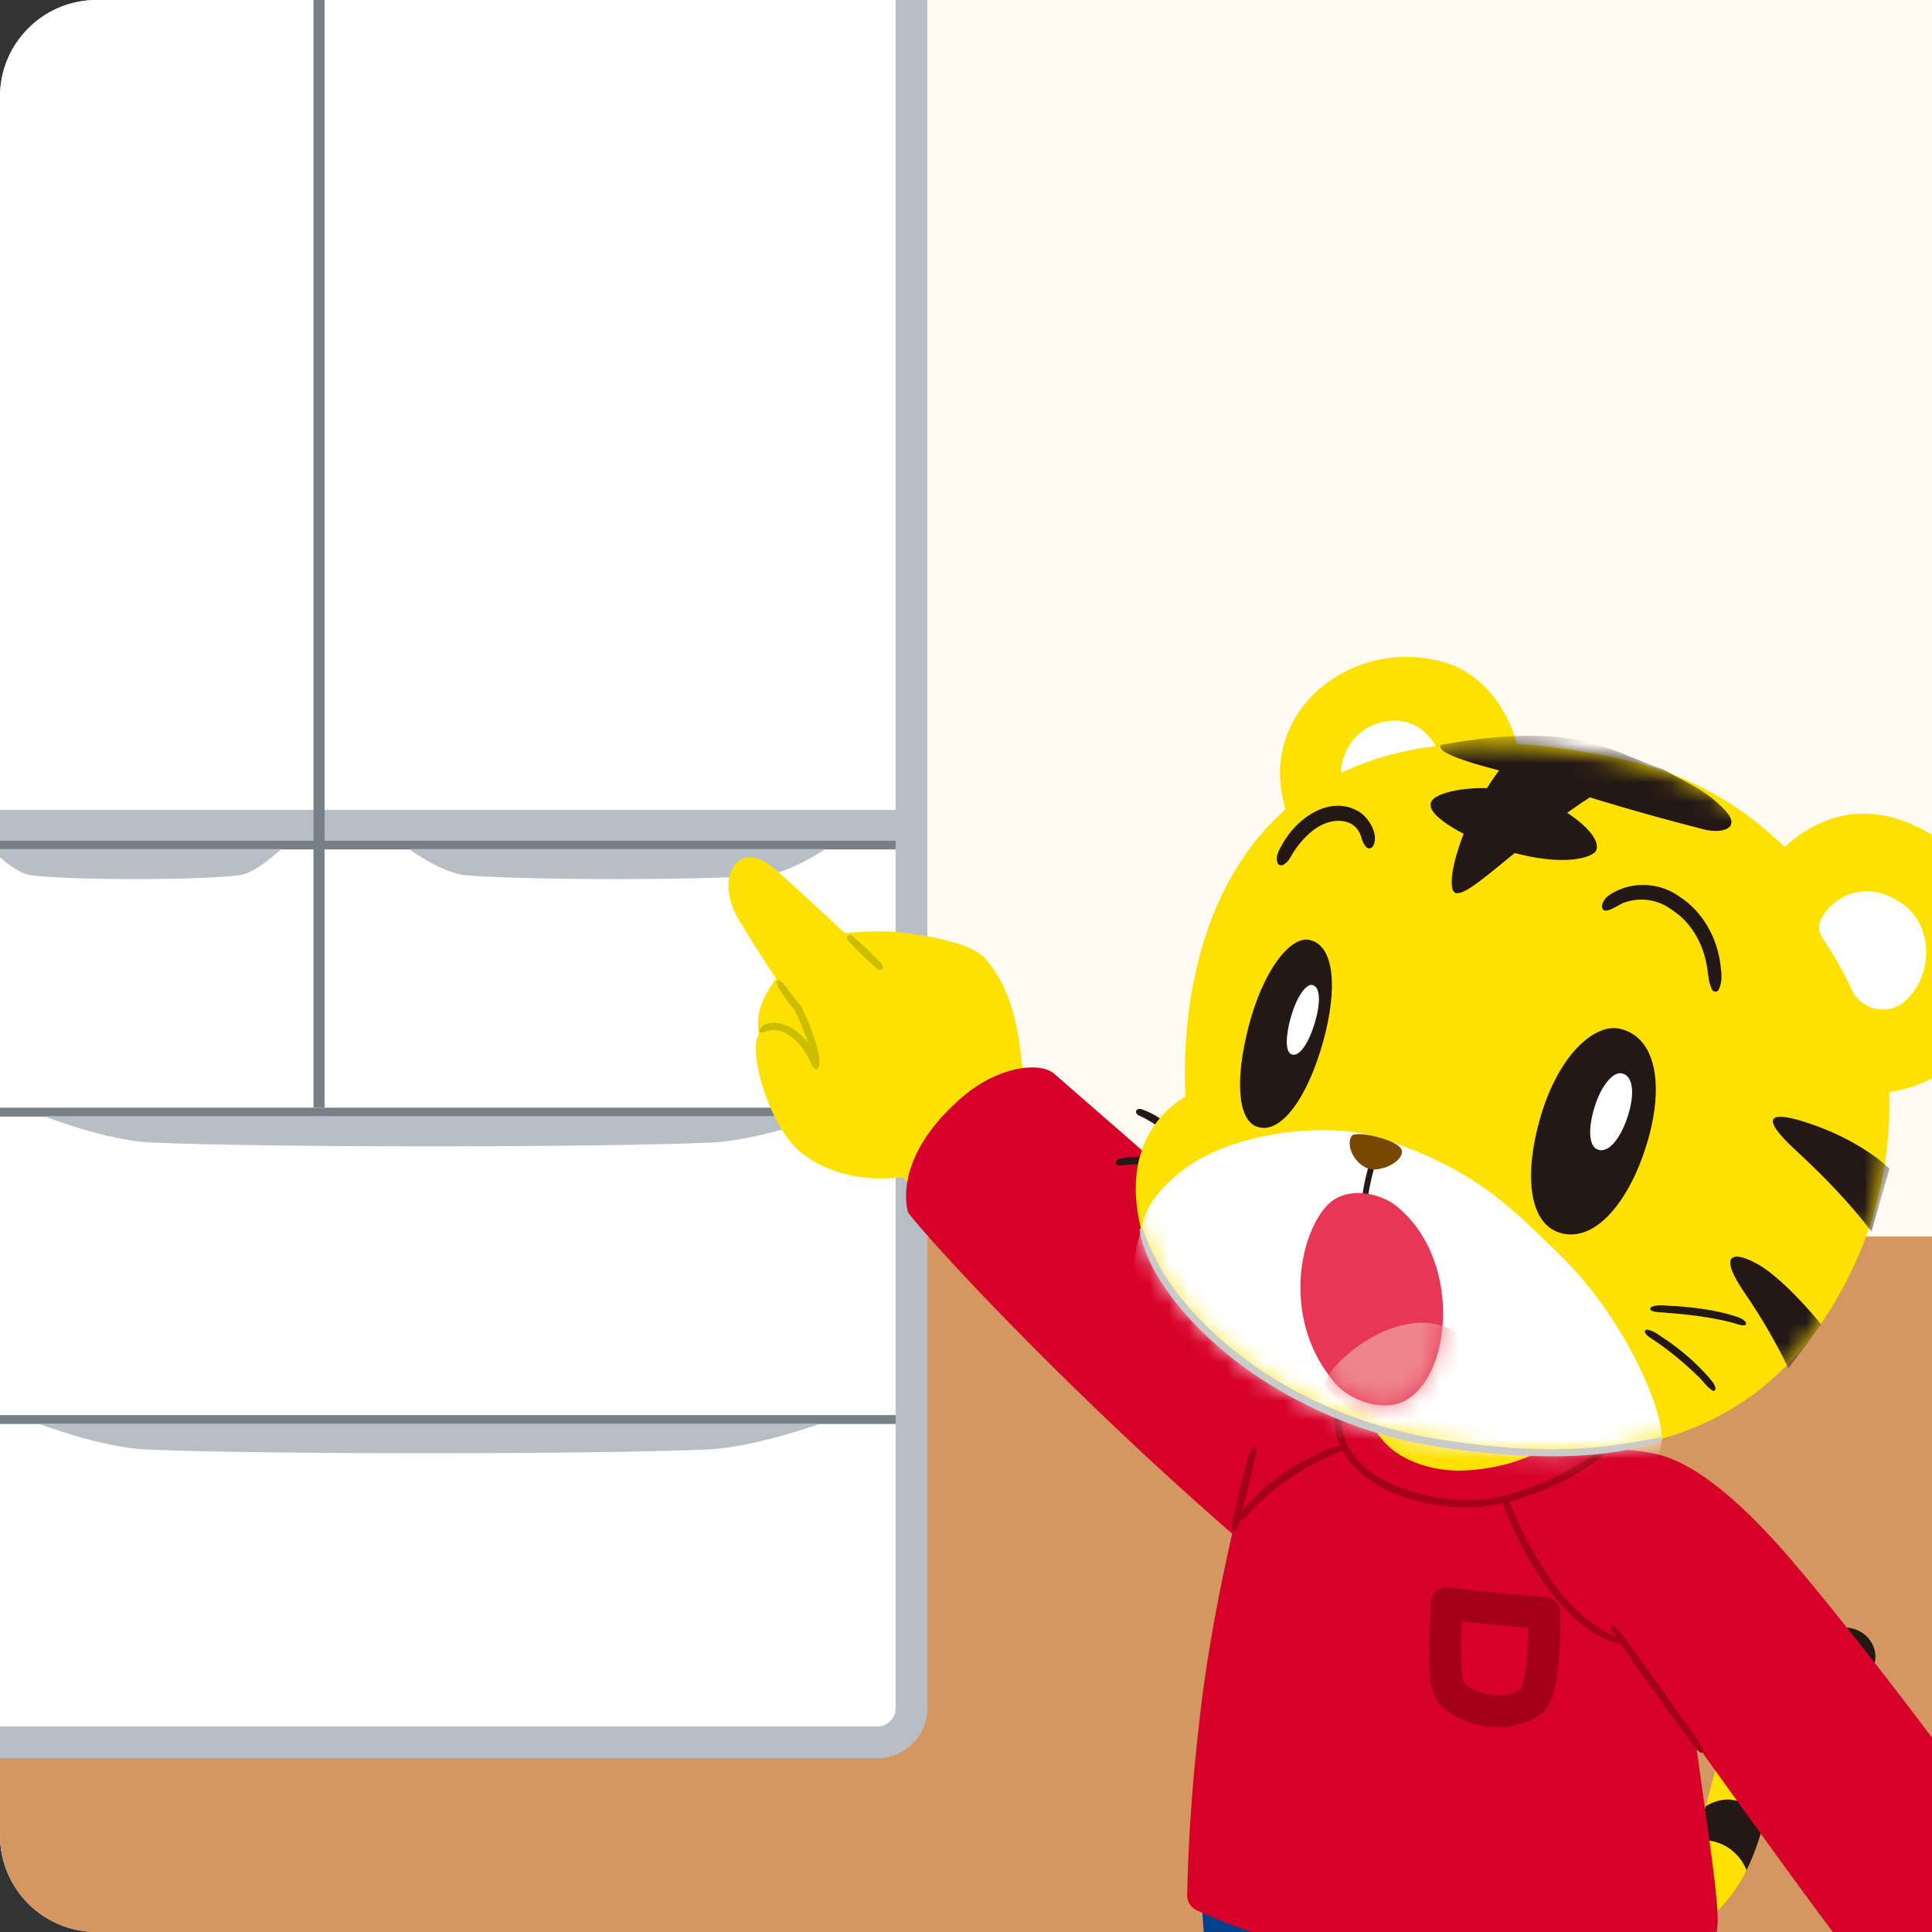 <svg width="100" height="100" viewBox="0 0 100 100" fill="none" xmlns="http://www.w3.org/2000/svg">
<rect x="0" y="0" width="100" height="100" fill="#333333" stroke="none"/>
<g clip-path="url(#clip0_3149_20838)">
<path d="M0 5C0 2.239 2.239 0 5 0H100V100H5C2.239 100 0 97.761 0 95V5Z" fill="#FFFBF3"/>
<path d="M100 64H0V100H100V64Z" fill="#D59761"/>
<g clip-path="url(#clip1_3149_20838)">
<path fill-rule="evenodd" clip-rule="evenodd" d="M47.18 -1.453C47.18 -1.903 46.997 -2.329 46.672 -2.673C46.348 -2.992 45.904 -3.179 45.443 -3.179H-0.438C-0.899 -3.179 -1.343 -2.992 -1.668 -2.673C-1.992 -2.329 -2.176 -1.903 -2.176 -1.453V88.427C-2.176 88.903 -1.992 89.329 -1.668 89.648C-1.343 89.992 -0.899 90.179 -0.438 90.179H45.438C45.899 90.179 46.343 89.992 46.668 89.648C46.992 89.329 47.176 88.903 47.176 88.427V-1.453H47.18Z" fill="white"/>
<path d="M47.18 41.918H-2.176V43.5H47.18V41.918Z" fill="#B7BEC5"/>
<path d="M47.18 57.334H-2.176V57.794H47.18V57.334Z" fill="#778086"/>
<path d="M47.18 43.504H-2.176V43.964H47.18V43.504Z" fill="#778086"/>
<path d="M47.18 73.244H-2.176V73.704H47.18V73.244Z" fill="#778086"/>
<path d="M16.802 -3.183H16.226V57.322H16.802V-3.183Z" fill="#778086"/>
<path fill-rule="evenodd" clip-rule="evenodd" d="M-0.447 43.947H14.556C14.556 43.947 13.293 45.167 12.4 45.303C10.24 45.567 3.737 45.567 1.598 45.303C0.736 45.197 -0.447 43.947 -0.447 43.947Z" fill="#B7BEC5"/>
<path fill-rule="evenodd" clip-rule="evenodd" d="M21.166 43.947H42.723C42.723 43.947 40.904 45.167 39.627 45.303C36.523 45.567 27.182 45.567 24.108 45.303C22.869 45.197 21.17 43.947 21.17 43.947H21.166Z" fill="#B7BEC5"/>
<path fill-rule="evenodd" clip-rule="evenodd" d="M2.281 57.777H42.719C42.719 57.777 39.307 58.997 36.912 59.133C31.093 59.401 13.566 59.401 7.798 59.133C5.479 59.027 2.286 57.777 2.286 57.777H2.281Z" fill="#B7BEC5"/>
<path fill-rule="evenodd" clip-rule="evenodd" d="M2.012 73.695H42.45C42.45 73.695 39.038 74.916 36.643 75.022C30.823 75.286 13.301 75.286 7.529 75.022C5.21 74.916 2.017 73.695 2.017 73.695H2.012Z" fill="#B7BEC5"/>
<path d="M45.438 91H-0.438C-1.138 91 -1.787 90.719 -2.266 90.209C-2.731 89.758 -3 89.116 -3 88.427V-1.453C-3 -2.103 -2.74 -2.737 -2.266 -3.234C-1.762 -3.732 -1.104 -4 -0.438 -4H45.438C46.104 -4 46.762 -3.732 47.244 -3.26C47.74 -2.737 48 -2.103 48 -1.453V88.427C48 89.116 47.731 89.758 47.244 90.234C46.787 90.719 46.134 91 45.438 91ZM-0.438 -2.363C-0.677 -2.363 -0.916 -2.265 -1.091 -2.09C-1.198 -1.976 -1.356 -1.75 -1.356 -1.453V88.427C-1.356 88.678 -1.267 88.895 -1.091 89.065C-0.904 89.265 -0.677 89.363 -0.438 89.363H45.438C45.677 89.363 45.904 89.265 46.07 89.091C46.267 88.895 46.356 88.682 46.356 88.431V-1.453C46.356 -1.75 46.203 -1.976 46.07 -2.116C45.916 -2.265 45.677 -2.363 45.438 -2.363H-0.438Z" fill="#B7BEC5"/>
</g>
<path d="M43.307 48.347C43.307 48.347 45.171 48.098 46.605 48.258C48.193 48.434 50.332 48.865 50.969 49.589C52.707 51.56 52.752 54.149 53.01 55.936L57.689 59.903L52.728 66.612L45.225 59.539C45.225 59.539 42.487 58.947 40.727 57.006C39.649 55.817 39.005 53.469 39.306 52.34C40.02 49.659 43.303 48.345 43.303 48.345L43.307 48.347Z" fill="#FFE100"/>
<path d="M47.304 60.826C47.304 60.826 44.017 61.65 41.501 59.686C39.913 58.446 38.791 54.792 39.212 53.667C39.634 52.542 41.652 53.181 42.242 55.282" fill="#FFE100"/>
<path d="M39.31 53.326C39.449 52.921 39.996 52.9 40.343 52.964C41.249 53.156 41.905 53.914 42.235 54.737C42.306 54.896 42.374 55.063 42.327 55.256C42.312 55.329 42.22 55.361 42.163 55.314C41.999 55.195 41.982 55.022 41.903 54.879C41.547 54.083 40.61 53.03 39.657 53.386C39.589 53.403 39.54 53.441 39.442 53.448C39.368 53.469 39.287 53.407 39.308 53.326H39.31Z" fill="#CBBE00"/>
<path d="M45.638 50.132C44.892 49.367 40.98 45.722 40.03 44.921C38.209 43.383 36.93 45.375 38.24 47.608C38.728 48.441 40.744 51.651 41.294 52.154C41.294 52.154 42.41 54.504 42.244 55.282" fill="#FFE100"/>
<path d="M45.574 50.196C45.425 50.203 45.372 50.115 45.293 50.051L45.069 49.851C44.701 49.521 44.341 49.165 43.998 48.809C43.931 48.735 43.842 48.684 43.842 48.536C43.842 48.466 43.897 48.409 43.966 48.404C44.113 48.396 44.166 48.483 44.245 48.547L44.468 48.749C44.839 49.082 45.201 49.44 45.549 49.8C45.615 49.874 45.706 49.926 45.702 50.071C45.7 50.141 45.642 50.196 45.572 50.196H45.574Z" fill="#CBBE00"/>
<path d="M40.344 50.744C40.582 50.87 40.742 51.187 40.906 51.385C41.075 51.624 41.288 51.858 41.469 52.069C41.827 52.828 42.144 53.601 42.342 54.421C42.391 54.711 42.506 55.018 42.332 55.299C42.285 55.371 42.172 55.344 42.155 55.261C42.023 54.747 41.948 54.238 41.739 53.742C41.552 53.234 41.341 52.73 41.117 52.237L41.162 52.297C40.851 51.984 40.616 51.602 40.367 51.247C40.288 51.147 40.041 50.678 40.346 50.744H40.344Z" fill="#CBBE00"/>
<path d="M71.898 70.684C71.585 70.435 57.966 58.533 54.565 55.578C53.82 54.93 51.672 55.201 49.859 56.741C46.039 59.988 47.006 62.769 47.006 62.769C49.228 65.641 65.076 82.345 77.493 89.618C77.648 89.71 71.902 70.688 71.896 70.682L71.898 70.684Z" fill="#D70029"/>
<path d="M78.958 101.222C78.333 101.094 77.937 100.971 77.877 100.951C77.053 100.689 76.595 99.841 76.855 99.057C77.113 98.275 77.99 97.853 78.813 98.114C78.896 98.139 83.276 99.458 86.063 97.31C87.602 96.126 87.991 94.634 88.488 92.744C89.184 90.094 90.049 86.794 94.758 84.409C95.517 84.026 96.467 84.307 96.882 85.04C97.298 85.771 97.021 86.677 96.264 87.06C92.753 88.839 92.184 91.01 91.524 93.526C90.991 95.557 90.386 97.86 88.055 99.656C84.947 102.051 80.877 101.616 78.96 101.224L78.958 101.222Z" fill="#FFE100"/>
<path d="M96.882 85.038C96.467 84.307 95.517 84.024 94.758 84.407C94.315 84.633 93.904 84.865 93.527 85.104C93.527 85.104 94.639 85.095 95.167 85.852C95.766 86.706 95.378 87.556 95.378 87.556C95.653 87.386 95.943 87.22 96.264 87.056C97.021 86.672 97.298 85.769 96.882 85.036V85.038Z" fill="#231815"/>
<path d="M89.266 90.209C89.266 90.209 90.222 89.631 91.096 90.1C91.837 90.496 92.18 91.347 92.18 91.347C92.436 90.675 92.766 90.036 93.237 89.429C93.237 89.429 93.222 88.538 92.366 87.916C91.55 87.324 90.691 87.648 90.691 87.648C90.043 88.492 89.6 89.359 89.268 90.211L89.266 90.209Z" fill="#231815"/>
<path d="M87.663 95.294C87.663 95.294 88.39 95.109 89.161 95.474C90.111 95.921 90.399 96.803 90.399 96.803C90.842 95.919 91.123 95.011 91.36 94.135C91.36 94.135 90.8 93.413 89.813 93.187C88.986 92.998 88.288 93.494 88.288 93.494C88.109 94.144 87.921 94.743 87.665 95.294H87.663Z" fill="#231815"/>
<path d="M84.314 98.198C84.314 98.198 84.891 98.691 85.202 99.426C85.513 100.161 85.443 101.009 85.443 101.009C86.336 100.719 87.22 100.291 88.038 99.664C88.038 99.664 88.057 98.752 87.414 98.056C86.79 97.378 86.059 97.314 86.059 97.314C85.522 97.725 84.928 98.009 84.316 98.201L84.314 98.198Z" fill="#231815"/>
<path d="M78.811 98.113C77.988 97.853 77.113 98.275 76.853 99.057C76.593 99.841 77.053 100.687 77.875 100.951C77.935 100.97 78.331 101.094 78.956 101.222C79.567 101.347 80.398 101.475 81.346 101.516C81.346 101.516 82.158 101.011 82.2 99.975C82.249 98.789 81.877 98.537 81.877 98.537C80.206 98.535 78.853 98.128 78.806 98.115L78.811 98.113Z" fill="#231815"/>
<path d="M62.32 94.257C62.088 97.382 62.156 100.574 62.836 103.286L62.974 112.275C62.974 112.275 64.981 115.358 75.758 114.329L85.522 106.959C86.147 103.29 87.881 100.559 87.416 96.986L62.32 94.257Z" fill="#00428E"/>
<path d="M87.323 93.803C87.323 93.803 88.431 99.066 87.877 105.99C87.715 108.016 88.616 112.437 88.599 113.637C88.595 114.016 88.608 114.225 88.39 114.536C87.732 115.49 87.052 116.586 82.529 116.89C76.448 117.299 74.597 115.968 74.458 114.998L73.029 108.647C72.858 107.888 72.364 107.243 71.676 106.885C71.094 106.58 70.338 106.246 69.552 106.058" fill="#00428E"/>
<path d="M86.671 81.533C86.856 83.203 87.055 84.808 87.251 86.327C88.128 93.126 88.998 98.196 88.9 99.59C88.832 100.557 88.593 100.689 88.284 100.772C84.344 101.84 78.317 102.034 72.136 101.258C64.907 100.35 64.153 99.818 62.012 98.912C61.675 98.769 61.438 98.469 61.447 98.105C61.492 96.14 61.59 93.204 62.142 88.534C62.857 82.481 64.583 75.91 64.935 74.981L82.301 75.454L86.671 81.533Z" fill="#D70029"/>
<path d="M74.889 82.98C74.889 82.98 76.761 83.263 79.936 83.485C79.936 83.485 80.019 87.477 79.252 88.053C77.78 89.156 75.285 88.298 74.957 87.315C74.629 86.331 74.887 82.98 74.887 82.98H74.889Z" stroke="#A40018" stroke-width="1.66" stroke-linecap="round" stroke-linejoin="round"/>
<path d="M63.786 79.155C63.722 78.955 63.788 78.785 63.822 78.608C63.933 78.094 64.061 77.532 64.182 77.025C64.308 76.518 64.457 75.957 64.604 75.452C64.66 75.28 64.683 75.094 64.849 74.95C65.15 74.798 64.996 75.418 64.951 75.546C64.871 75.876 64.653 76.778 64.572 77.118L64.308 78.167L64.174 78.691C64.125 78.863 64.108 79.047 63.961 79.196C63.907 79.253 63.807 79.228 63.786 79.155Z" fill="#A40018"/>
<path d="M77.507 76.059C77.895 76.927 78.119 77.845 78.534 78.701C78.922 79.562 79.374 80.395 79.887 81.186C80.396 81.972 80.944 82.747 81.636 83.38C82.316 84.036 83.126 84.486 83.95 84.936C84.037 84.98 83.993 85.125 83.895 85.108C81.229 84.497 79.233 81.194 78.195 78.851C78.082 78.657 76.883 75.612 77.511 76.057L77.507 76.059Z" fill="#A40018"/>
<path d="M97.23 100.327L101.27 97.105C101.27 97.105 103.238 96.249 107.425 96.247C111.166 96.245 111.769 98.079 111.348 98.714C110.926 99.351 109.072 99.038 109.072 99.038L103.918 102.685L98.342 103.335" fill="#FFE100"/>
<path d="M104.221 101.092C105.868 101.234 109.494 101.799 109.88 102.796C110.335 103.981 108.573 104.805 106.816 104.81C104.847 104.816 103.074 103.896 102.77 104.055C102.143 104.386 103.241 107.091 101.125 107.341C98.835 107.609 97.128 102.204 97.009 101.367C96.889 100.527 96.761 99.624 96.761 99.624L100.822 96.871" fill="#FFE100"/>
<path d="M84.66 85.892C89.328 92.384 96.391 102.355 96.759 102.274C99.687 101.631 103.492 97.717 104.159 95.846C104.263 95.554 97.507 86.399 92.967 81.03C89.673 77.135 87.389 75.648 85.755 75.267C85.033 75.099 83.347 74.841 81.69 75.148L84.66 85.892Z" fill="#D70029"/>
<path d="M83.5 84.115C83.781 84.322 83.954 84.608 84.154 84.874L84.74 85.681C85.595 86.84 86.813 88.566 87.638 89.74C87.825 90.015 88.04 90.271 88.147 90.603C88.164 90.654 88.136 90.707 88.085 90.722C88.055 90.733 88.023 90.727 88 90.707C87.719 90.499 87.546 90.215 87.348 89.949L86.762 89.141C86.172 88.34 85.007 86.715 84.44 85.899L83.865 85.085C83.777 84.959 83.053 84.004 83.502 84.117L83.5 84.115Z" fill="#A40018"/>
<path d="M84.266 74.351C81.321 76.743 78.317 78.062 75.34 77.822C72.364 77.581 68.088 76.085 69.483 71.472L69.797 69.785L84.268 74.351H84.266Z" fill="#D70029"/>
<path d="M83.404 74.909C82.288 76.07 80.79 76.767 79.312 77.351C77.812 77.911 76.163 78.199 74.569 77.932C72.257 77.619 69.451 76.437 69.083 73.84C68.966 73.023 69.057 72.18 69.396 71.447C69.417 71.4 69.471 71.381 69.517 71.402C69.556 71.419 69.575 71.46 69.571 71.5C69.464 72.265 69.315 73.021 69.441 73.786C69.811 76.217 72.468 77.229 74.629 77.543C76.163 77.815 77.724 77.536 79.188 77.006C80.665 76.486 82.003 75.663 83.287 74.777C83.368 74.715 83.481 74.837 83.407 74.913L83.404 74.909Z" fill="#A40018"/>
<path d="M81.941 73.535C80.901 74.449 79.112 75.944 75.837 76.111C73.259 76.241 69.426 74.766 71.088 69.732L71.401 68.044L81.941 73.533V73.535Z" fill="#FFE100"/>
<path d="M69.545 75.009C69.322 75.195 69.06 75.269 68.81 75.382C68.058 75.71 67.336 76.113 66.663 76.584C65.872 77.11 65.137 77.751 64.517 78.474C64.421 78.576 64.317 78.672 64.185 78.744C64.138 78.77 64.08 78.753 64.055 78.708C64.04 78.682 64.04 78.655 64.049 78.629C64.147 78.35 64.334 78.133 64.528 77.926C64.668 77.766 64.965 77.464 65.122 77.319C65.938 76.537 66.889 75.9 67.901 75.399C68.42 75.177 68.908 74.847 69.494 74.832C69.582 74.832 69.618 74.956 69.545 75.005V75.009Z" fill="#A40018"/>
<path d="M58.863 57.43C58.995 57.357 59.095 57.417 59.195 57.451C59.694 57.636 60.145 57.928 60.546 58.271C60.625 58.339 60.703 58.41 60.78 58.486C60.852 58.563 60.953 58.623 60.944 58.785C60.94 58.859 60.87 58.904 60.799 58.895C60.663 58.895 60.614 58.815 60.537 58.755C60.463 58.691 60.386 58.629 60.307 58.569C59.915 58.276 59.504 57.994 59.059 57.788C58.971 57.743 58.875 57.739 58.814 57.606C58.779 57.545 58.801 57.466 58.863 57.434V57.43Z" fill="#231815"/>
<path d="M57.768 60.121C57.932 59.899 58.249 59.94 58.492 59.893C59.104 59.837 59.722 59.901 60.322 59.997C60.853 60.035 60.802 60.459 60.276 60.355C59.696 60.302 59.097 60.253 58.518 60.274C58.279 60.255 58.056 60.383 57.828 60.293C57.759 60.268 57.727 60.184 57.768 60.123V60.121Z" fill="#231815"/>
<path d="M78.56 41.178C79.218 38.697 77.597 35.112 74.787 34.287C70.847 33.132 66.769 35.591 66.292 39.318C66.011 41.514 67.202 44.397 68.975 45.036L78.56 41.178Z" fill="#FFE100"/>
<path d="M74.701 40.291C74.921 39.038 73.636 36.682 71.284 37.451C69.345 38.084 69.023 40.421 69.76 41.322C70.346 42.036 71.382 42.413 72.375 42.164C73.636 41.849 74.484 41.529 74.699 40.291H74.701Z" fill="white"/>
<path d="M61.372 56.761C61.372 56.761 59.269 33.883 83.935 39.286C95.679 41.859 100.978 55.154 95.817 65.816C91.324 75.103 83.132 76.126 74.145 74.641C66.575 73.39 60.226 68.221 59.069 63.657C57.765 58.51 61.37 56.761 61.37 56.761H61.372Z" fill="#FFE100"/>
<mask id="mask0_3149_20838" style="mask-type:luminance" maskUnits="userSpaceOnUse" x="58" y="38" width="40" height="38">
<path d="M61.372 56.761C61.372 56.761 59.269 33.883 83.935 39.286C95.679 41.859 100.978 55.154 95.817 65.816C91.324 75.103 83.132 76.126 74.145 74.641C66.575 73.39 60.226 68.221 59.069 63.657C57.765 58.51 61.37 56.761 61.37 56.761H61.372Z" fill="white"/>
</mask>
<g mask="url(#mask0_3149_20838)">
<path d="M80.729 64.94C78.115 62.411 76.353 60.523 71.41 58.889C68.868 58.05 63.893 58.525 61.26 60.54C60.422 61.182 59.754 61.853 59.332 62.743C59.257 62.899 59.074 63.353 59.016 63.821C59.016 63.853 58.795 64.616 58.795 64.646C58.84 65.04 58.584 65.155 58.695 65.598C59.849 70.162 66.757 75.962 74.327 77.212C78.077 77.832 86.113 77.809 86.022 74.349C85.924 72.519 83.891 68.006 80.725 64.942L80.729 64.94Z" fill="white"/>
<path d="M85.18 39.586C79.591 42.441 76.276 46.447 75.349 46.223C74.71 46.07 75.507 42.443 77.942 39.424C77.942 39.424 81.771 39.384 84.035 39.36L85.18 39.584V39.586Z" fill="#231815"/>
<path d="M86.1 39.825C87.038 40.4 88.269 40.828 89.313 41.966C90.119 42.844 89.2 43.193 88.135 42.916C84.805 42.049 83.358 41.623 79.023 40.249C78.428 40.061 75.156 39.362 74.614 38.789C74.57 38.742 74.519 38.636 74.561 38.559C81.724 37.262 83.305 38.913 86.103 39.827L86.1 39.825Z" fill="#231815"/>
<path d="M79.024 41.08C80.624 41.514 82.945 43.114 82.625 44.001C82.48 44.403 80.693 45.034 77.071 43.736C75.873 43.306 73.442 42.072 74.181 41.363C74.704 40.862 76.953 40.517 79.022 41.08H79.024Z" fill="#231815"/>
<path d="M97.799 60.491C97.639 60.344 97.282 60.035 97.16 59.946C96.052 59.132 94.761 58.484 93.268 58.026C91.874 57.6 90.905 57.643 92.884 59.479C94.495 60.973 95.724 62.253 96.87 63.747L97.799 60.493V60.491Z" fill="#231815"/>
<path d="M94.258 68.545C93.142 67.171 91.887 65.969 91.079 65.492C89.825 64.753 88.793 64.729 90.325 66.954C91.254 68.302 91.985 69.625 92.575 70.827L94.256 68.545H94.258Z" fill="#231815"/>
</g>
<path d="M79.736 57.811C78.886 60.717 79.122 63.197 80.614 63.766C82.38 64.439 84.231 62.443 85.216 59.281C86.117 56.392 85.821 53.776 83.914 53.262C82.561 52.898 80.674 54.6 79.736 57.811Z" fill="#231815"/>
<path d="M82.525 57.325C82.197 58.416 82.227 59.326 82.697 59.503C83.254 59.712 83.886 58.934 84.263 57.747C84.606 56.66 84.562 55.704 83.957 55.557C83.528 55.453 82.887 56.124 82.527 57.327L82.525 57.325Z" fill="white"/>
<path d="M64.632 53.113C63.935 55.785 64.027 57.967 65.073 58.322C66.313 58.744 67.696 56.782 68.497 53.871C69.23 51.21 69.1 48.911 67.756 48.647C66.801 48.46 65.401 50.162 64.632 53.113Z" fill="#231815"/>
<path d="M66.81 52.663C66.533 53.656 66.522 54.46 66.861 54.579C67.261 54.72 67.749 53.98 68.067 52.898C68.356 51.907 68.354 51.063 67.918 50.98C67.609 50.923 67.116 51.566 66.812 52.663H66.81Z" fill="white"/>
<path fill-rule="evenodd" clip-rule="evenodd" d="M71.31 59.867L71.31 59.868L71.308 59.871L71.303 59.886C71.299 59.898 71.292 59.917 71.284 59.942C71.267 59.992 71.243 60.066 71.214 60.158C71.156 60.344 71.079 60.608 71.005 60.917C70.855 61.538 70.715 62.337 70.743 63.065C70.747 63.148 70.682 63.218 70.6 63.221C70.517 63.225 70.447 63.16 70.444 63.077C70.413 62.308 70.561 61.479 70.713 60.847C70.79 60.53 70.868 60.26 70.927 60.069C70.957 59.974 70.982 59.898 71 59.846C71.008 59.82 71.015 59.8 71.02 59.786L71.026 59.771L71.027 59.767L71.028 59.765C71.056 59.688 71.142 59.647 71.22 59.675C71.298 59.703 71.338 59.789 71.31 59.867Z" fill="#231815"/>
<path d="M72.221 62.383C71.418 61.753 69.667 61.343 68.68 62.402C67.189 64.005 66.373 68.458 69.124 71.615C69.922 72.531 71.704 73.153 72.858 72.423C75.217 70.935 75.6 65.027 72.221 62.381V62.383Z" fill="#E73656"/>
<path d="M71.412 58.887C71.793 58.974 72.539 59.264 72.564 59.579C72.609 60.144 71.442 60.706 70.792 60.476C70.08 60.208 69.645 59.258 69.963 58.795C70.074 58.633 70.813 58.695 71.412 58.887Z" fill="#784700"/>
<path d="M82.915 46.894C82.998 46.412 83.467 46.201 83.861 46.031C84.864 45.624 86.057 45.777 86.933 46.41C88.162 47.205 88.906 48.59 89.061 50.022C89.117 50.418 89.145 50.825 88.968 51.215C88.904 51.366 88.674 51.364 88.612 51.215C88.435 50.861 88.424 50.497 88.367 50.122C88.211 49.074 87.732 48.059 86.92 47.377C86.82 47.292 86.609 47.135 86.498 47.064C85.817 46.566 84.911 46.425 84.112 46.704C83.837 46.751 82.947 47.503 82.915 46.898V46.894Z" fill="#231815"/>
<path d="M70.696 43.819C70.493 43.592 70.498 43.372 70.383 43.131C70.084 42.475 69.307 42.362 68.648 42.599C67.958 42.842 67.359 43.474 66.952 44.105C66.801 44.333 66.72 44.589 66.428 44.759C66.309 44.836 66.141 44.768 66.109 44.629C66.021 44.269 66.204 44.003 66.349 43.741C67.067 42.383 68.834 41.084 70.368 42.028C70.875 42.364 71.412 43.246 71.049 43.822C70.966 43.943 70.781 43.941 70.696 43.822V43.819Z" fill="#231815"/>
<path d="M85.469 67.648C85.876 67.48 86.298 67.603 86.718 67.601C87.755 67.676 88.797 67.808 89.794 68.121C89.993 68.187 90.212 68.247 90.357 68.439C90.408 68.504 90.353 68.605 90.272 68.598C90.048 68.609 89.886 68.513 89.688 68.466C88.514 68.155 87.289 68.027 86.079 67.933C85.947 67.929 85.21 67.91 85.469 67.65V67.648Z" fill="#231815"/>
<path d="M85.242 68.824C85.657 68.875 85.945 69.18 86.288 69.38C86.937 69.83 87.543 70.339 88.094 70.908C88.231 71.051 88.367 71.195 88.495 71.349C88.618 71.504 88.772 71.645 88.793 71.882C88.804 71.963 88.708 72.02 88.64 71.977C88.305 71.766 88.122 71.428 87.826 71.176C87.138 70.511 86.394 69.896 85.597 69.361C85.44 69.248 85.261 69.174 85.15 68.98C85.109 68.914 85.165 68.822 85.242 68.826V68.824Z" fill="#231815"/>
<path d="M91.54 44.665C93.114 42.903 95.716 41.073 99.291 42.822C104.027 45.138 104.745 51.764 100.869 55.205C99.9 56.066 98.519 56.479 97.207 56.599" fill="#FFE100"/>
<path d="M98.572 51.845C100.019 50.614 100.141 48.04 98.551 46.845C96.634 45.403 94.882 46.412 94.273 47.52C94.273 47.52 94.273 47.525 94.271 47.527C94.088 47.859 94.128 48.272 94.345 48.584C94.806 49.248 95.336 50.126 95.843 51.225C96.32 52.263 97.675 52.597 98.553 51.865C98.56 51.858 98.568 51.852 98.575 51.847L98.572 51.845Z" fill="white"/>
<path d="M85.961 74.577C83.458 75.442 80.746 75.45 78.133 75.307C75.509 75.107 72.873 74.758 70.38 73.884C66.66 72.567 63.16 70.373 60.712 67.237C59.915 66.182 59.216 64.998 58.984 63.679C58.975 63.63 59.007 63.583 59.058 63.574C59.103 63.566 59.146 63.593 59.161 63.636C59.585 64.859 60.213 65.993 60.997 67.019C64.236 71.089 69.206 73.594 74.281 74.466C76.849 74.883 79.461 75.135 82.06 74.954C83.36 74.873 84.634 74.641 85.917 74.402C85.966 74.393 86.012 74.425 86.021 74.474C86.029 74.519 86.004 74.562 85.963 74.577H85.961Z" fill="#C9CACA"/>
<mask id="mask1_3149_20838" style="mask-type:luminance" maskUnits="userSpaceOnUse" x="67" y="61" width="8" height="12">
<path d="M72.221 62.383C71.418 61.753 69.667 61.343 68.68 62.402C67.189 64.005 66.373 68.457 69.124 71.615C69.922 72.531 71.704 73.153 72.858 72.423C75.217 70.935 75.6 65.027 72.221 62.381V62.383Z" fill="white"/>
</mask>
<g mask="url(#mask1_3149_20838)">
<path d="M68.573 71.717C68.444 70.714 73.491 66.182 76.444 69.921C75.174 76.03 71.307 74.756 68.573 71.717Z" fill="#EF858C"/>
</g>
</g>
<defs>
<clipPath id="clip0_3149_20838">
<path d="M0 5C0 2.239 2.239 0 5 0H100V100H5C2.239 100 0 97.761 0 95V5Z" fill="white"/>
</clipPath>
<clipPath id="clip1_3149_20838">
<rect width="51" height="95" fill="white" transform="translate(-3 -4)"/>
</clipPath>
</defs>
</svg>
